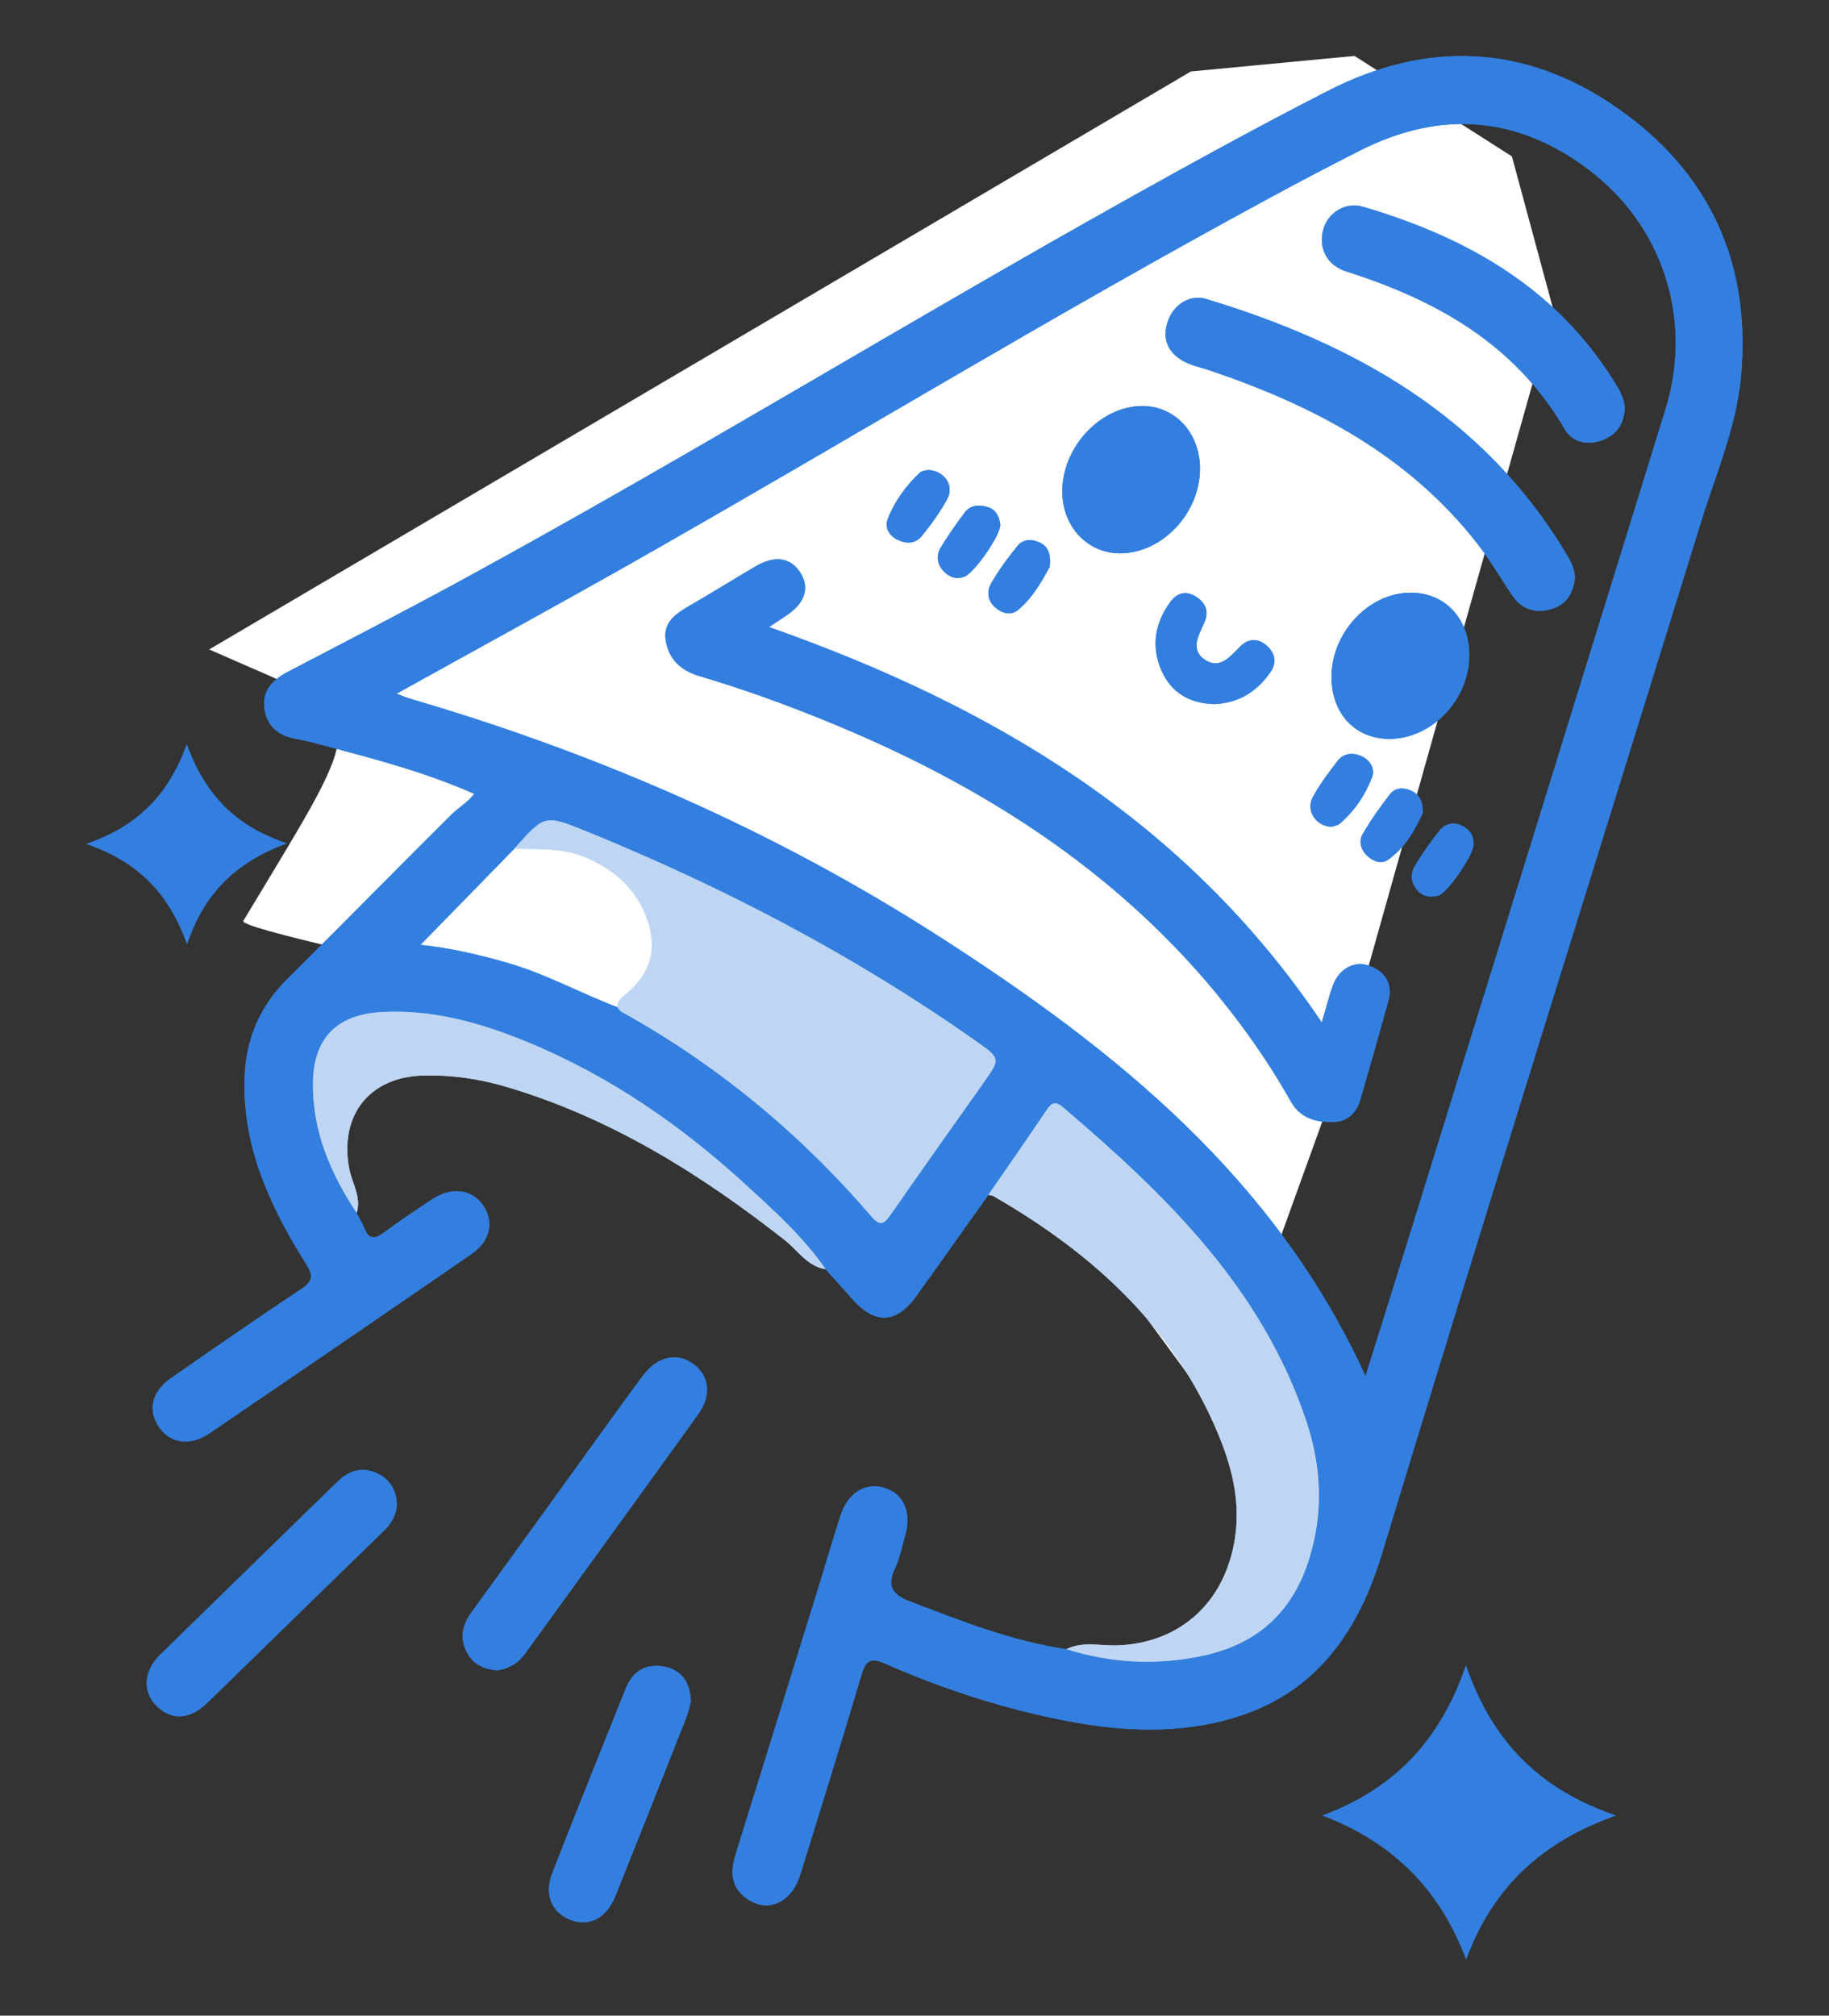 <svg xmlns="http://www.w3.org/2000/svg" xmlns:xlink="http://www.w3.org/1999/xlink" id="e8d7qcLzG1w1" viewBox="0 0 883.1 973"><rect x="0" y="0" width="883.1" height="973" fill="#333333" stroke="none"/><style><![CDATA[        #e8d7qcLzG1w9 {            animation: e8d7qcLzG1w9_c_o 1700ms linear infinite normal forwards        }        @keyframes e8d7qcLzG1w9_c_o {            0% {                opacity: 0            }            29.412% {                opacity: 1            }            58.824% {                opacity: 1            }            94.118% {                opacity: 0            }            100% {                opacity: 0            }        }        #e8d7qcLzG1w11 {            animation: e8d7qcLzG1w11_c_o 1700ms linear infinite normal forwards        }        @keyframes e8d7qcLzG1w11_c_o {            0% {                opacity: 1            }            17.647% {                opacity: 1            }            47.059% {                opacity: 0            }            76.471% {                opacity: 1            }            100% {                opacity: 1            }        }        #e8d7qcLzG1w13 {            animation: e8d7qcLzG1w13_c_o 1700ms linear infinite normal forwards        }        @keyframes e8d7qcLzG1w13_c_o {            0% {                opacity: 1            }            41.176% {                opacity: 1            }            70.588% {                opacity: 0            }            100% {                opacity: 1            }        }        ]]></style><g><path d="M575 34.5L101 313.5C180.667 349 181.5 338 117.5 444.5C113.213 451.634 441.333 512.5 491 551L587.5 682.5L644 526L750 149.5L730 75.5L654 27L575 34.5Z" fill="white" style="transform: translateX(10%);"></path><path d="M477.2,576.8c-11.5,16.2-23,32.4-34.5,48.5-10,14-20.3,14.3-31.7,1.2-4-4.6-8.2-9.1-12.3-13.7-10.8-15.7-24.9-28.2-38.7-40.9-31.4-28.8-66.1-52.6-105.6-68.9-22.3-9.2-45.3-15.8-70-14.4-21.6,1.2-32.9,12.4-33.3,33.8-.5,23.6,8.4,44,21.1,63.2c1.2,2.4,2.7,4.8,3.7,7.3c2.1,5.2,4.8,5.5,9.2,2.3c7.7-5.7,15.7-11.1,23.8-16.4c9.3-6.1,19.2-4.7,24.5,3.3c5.2,7.9,3.3,17-5.7,23.2-42.2,29.1-84.5,58-126.9,86.8-9,6.1-18.4,4.6-23.8-2.9-5.8-8.2-3.9-17.3,5.5-23.9c20.9-14.5,41.8-29,63-43.1c5.7-3.8,5.8-6.4,2.3-12C131.2,583.7,118,556,118,523.7c0-19.9,6.4-36.9,20.7-51.1c26.6-26.4,52.9-53.2,79.5-79.6c3.4-3.3,7.7-5.7,10.8-9.8-23.6-10.4-46.7-16.4-69.8-22.6-5.6-1.5-11.3-3.1-17-4.1-8.6-1.6-13.7-6.8-14.6-15.1-.8-8,4-13.2,11-16.9c29.3-15.3,58.6-30.4,87.5-46.2C333.5,219.6,437.9,155.6,544.7,95.9c31.8-17.8,63.8-35.3,96.2-51.9c47.8-24.6,95.3-22.8,139.6,7.9c44.6,30.8,64.9,74.7,60.2,128.9-2.1,24.8-12.2,47.9-19.5,71.5-51.4,166.1-103.6,331.9-154.1,498.2-13.7,45-39.2,74-86,82.2-26.5,4.7-52.8,1.3-78.7-4.6s-50.9-14.4-75.2-25.1c-6.8-3-9.2-1.4-11.2,5.3-9.6,32.3-19.6,64.4-29.6,96.6-4.3,13.8-15.9,18.8-26,11.5-7.6-5.5-7.8-13-5.2-21.3c13.1-42,26.1-84,39.1-126c3.9-12.5,7.5-25,11.5-37.4c3.5-10.9,11.7-16.1,20.8-13.6c9.6,2.7,13.7,11.7,10.4,23.3-1.5,5.3-2.6,10.8-4.9,15.7-3.9,8.4-1.5,12.6,7.1,15.9c24.7,9.4,49.3,19.3,75.7,23.1c22,6.9,44.2,8,66.7,3c25.7-5.7,42.3-20.9,50.4-46.2c7.2-22.5,6.2-44.7-1.2-66.7-21.4-64.3-67.9-109.4-117.7-151.8-3.9-3.3-5.7-1.7-7.9,1.7-9.2,13.6-18.6,27.1-28,40.7v0ZM248.3,409.7c-14.8,15.2-29.5,30.3-45.3,46.4c15,1.6,28.9,4.9,42.7,8.9c18.2,5.3,34.8,14.6,52.4,21.2.6.8,1.2,1.8,2,2.2c46.2,25.6,86.2,58.8,120.6,98.8c4.6,5.4,6.6,3.3,9.6-1.2c14.7-21.2,29.6-42.2,44.5-63.2c8.4-11.8,8.4-11.8-4.1-20.6-58.5-41.1-121.3-73.9-187.4-100.8-20.3-8.2-20.2-8.3-35,8.3v0Zm411,254.6c6.3-20,12.3-39.1,18.3-58.4c42.2-136.1,84.5-272.2,126.6-408.4c12.9-41.8-.2-85.9-34.3-113.4C734.7,56,696.4,52.4,656.2,72.9c-14.4,7.3-28.7,14.8-42.9,22.5-104,56.2-205,117.8-307.8,176.1-37.6,21.3-75.6,42-114.1,63.4c3,1.1,5.5,2.1,8,2.8c90.2,26.5,175.6,63.9,254.7,114.8c84.3,54.2,161.5,116,205.2,211.8v0Z" fill="#337fdf"></path><path d="M477.2,576.8c9.3-13.5,18.8-27.1,28-40.7c2.3-3.4,4-5,7.9-1.7c49.8,42.4,96.3,87.4,117.7,151.8c7.3,22,8.3,44.2,1.2,66.7-8,25.3-24.7,40.5-50.4,46.2-22.5,5-44.7,3.9-66.7-3c7.8-3.9,16.1-1.6,24.1-1.8c29.6-.9,50.9-19.3,56.7-48.4c4.2-21-1.4-40.2-9.7-58.7C564,638,525.8,604,480,577.6c-.6-.5-1.8-.6-2.8-.8Z" fill="#bed6f4"></path><path d="M172.2,585.5c-12.7-19.2-21.5-39.6-21.1-63.2.4-21.4,11.7-32.6,33.3-33.8c24.6-1.3,47.6,5.2,70,14.4c39.5,16.2,74.2,40.1,105.6,68.9c13.9,12.7,27.9,25.3,38.7,40.9-8.9-1.4-13.5-9.1-19.7-14-40.5-31.8-83.5-58.7-133.3-73.7-13.5-4.1-27.3-6.2-41.5-5.8-25.9.7-40.4,19.2-35.6,44.9c1.4,7.2,6,13.8,3.6,21.4v0Z" fill="#bed6f4"></path><path d="M240.3,806.3c-6.6-.4-11.9-2.9-14.8-8.5-3.5-6.7-2.5-13.1,2-19.3c19-26.1,37.9-52.3,56.8-78.5c8.7-12,17.2-24,26.1-35.9c6.9-9.2,16.3-11.4,24-5.9c8.1,5.7,9.4,15.1,2.7,24.5-27.7,38.5-55.6,76.9-83.4,115.3-3.5,4.9-8,7.5-13.4,8.3v0Zm-48.7-80.7c0,5.5-2.5,9.7-6.4,13.5-28.4,27.5-56.6,55.2-85,82.8-8.7,8.4-17.3,8.7-24.6,1.6-6.8-6.7-6.4-16.7,1.6-24.6c28.5-27.9,57.1-55.7,85.7-83.6c5.4-5.3,11.5-7.4,18.8-4.3c6.3,2.9,9.5,7.8,9.9,14.6Zm142,95.9c-.5,1.6-1.1,4.7-2.2,7.5-11.3,28.7-22.7,57.4-34.2,86.1-4.4,10.9-12.6,15.1-21.7,11.7-9.2-3.5-12.9-12.3-8.7-23c11.6-29.7,23.6-59.3,35.4-88.9c3.5-8.6,10.2-12.1,18.9-10.3c7.8,1.6,12.1,7.2,12.5,16.9v0Z" transform="translate(0 0)" fill="#337fdf"></path><path d="M248.3,409.7c14.8-16.6,14.7-16.5,35-8.3c66.1,26.9,129,59.7,187.4,100.8c12.5,8.8,12.5,8.7,4.1,20.6-14.9,21.1-29.8,42.1-44.5,63.2-3.1,4.4-5,6.6-9.6,1.2-34.3-40-74.4-73.1-120.6-98.8-.8-.5-1.3-1.5-2-2.2-.3-2.8,1.6-4.2,3.5-5.8c12.4-10.1,16-21.8,11-36.3s-15.3-23.8-29.1-29.9c-11.3-5-23.3-4.2-35.2-4.5v0Z" fill="#bed6f4"></path><path d="M638.2,493.6c2.1-7,3.4-12.4,5.2-17.5c2.9-8.3,10.4-12.6,17.8-9.9c7.7,2.9,11.4,8.7,9.1,17.1-4.4,15.9-8.9,31.8-13.5,47.6-1.8,6.1-6.1,10.5-12.5,10.7-8.4.3-16.4-1.5-21.1-10-11.7-20.7-25.5-40-41-58.1-50.2-58.2-113.5-97.1-183.9-125.7-19.7-8-39.8-15.3-60.2-21.3-9.3-2.7-15.3-8.2-16.7-17.6-1.3-9.1,5.7-13.1,12.4-17c10.4-6,20.6-12.4,31-18.5c9.4-5.5,16.9-4.3,21.6,3s2.3,14.8-6.7,20.7c-2.3,1.5-4.5,3-8.4,5.6c107.6,37.9,201.2,93.2,266.9,190.9v0ZM760.4,279.3c-.8,6.8-4,12.5-11,14.6-7.5,2.3-14.4.6-19.1-6.3-5.6-8.2-10.6-16.9-16.7-24.8-33.4-43-79.2-67-129.5-84-4.2-1.4-8.7-2.3-12.6-4.4-7.5-4.1-10.5-10.7-7.7-19.1c2.6-8.1,10.7-13.4,18.5-11C654,166,716.5,200.9,756.4,267.6c2.1,3.5,4,7.1,4,11.7v0Zm24.1-82.1c-.5,7.7-4.1,12.8-10.9,15.3-7.4,2.8-14.5.9-18.2-5.5-23.9-40.9-61.8-62.1-105.2-75.9-9.5-3-13.7-11.2-11.3-20.2c2.2-8.2,10.6-13.6,19.2-11.1c50.2,14.8,93.6,39.3,121.9,85.4c2.4,3.9,4.4,7.8,4.5,12v0ZM642.9,326.3c.2-21.4,18.5-40.5,38.7-40.2c16.4.2,28,12.9,27.8,30.5-.2,21.5-18.3,40.2-38.8,40.1-16.6-.2-27.9-12.5-27.7-30.4ZM579.4,226c.1,21.4-17.8,40.7-38,41.1-16.1.3-28.5-12.7-28.5-29.9c0-21.2,18.1-40.8,38.1-41.2c16-.3,28.3,12.7,28.4,30v0Zm6.7,113.9c-11.9-.4-20.7-5.6-25.4-16.4-5-11.7-3-23,4.5-33.1c2.9-3.9,7.2-5.5,11.9-2.6c4.6,2.8,6.8,6.8,4.6,12.2-2.6,6.3-7.5,13.4.1,18.5c7.4,4.9,12.3-1.8,17.3-6.7c3.6-3.5,8.2-3.8,12.2-.4c4.2,3.5,5.4,8.2,2.2,12.9-6.5,9.6-15.6,15.2-27.4,15.6v0Zm56.8,59.2c-7.6-.2-12.5-7.9-9.1-14.2s7.8-12.1,12.2-17.8c2.9-3.6,7.4-3.9,11.3-2.1c4.1,1.8,6.7,6,5.2,10.1-3.3,8.7-8.5,16.4-15.6,22.5-1.2,1-3.1,1.2-4,1.5v0ZM448,226.9c8,.2,12.9,7.6,9.4,13.9-3.4,6.3-7.7,12.2-12.2,17.8-3.2,4.1-7.9,4-12.2,1.8-3.6-1.9-5.9-5.7-4.5-9.5c3.3-8.7,8.7-16.2,15.5-22.6c1.2-1.1,3.2-1.2,4-1.4v0Zm35,26.4c0,5.3-12.6,23.2-17.2,25-4.1,1.6-7.5.3-10.2-2.6-3.2-3.3-3.7-7.6-1.4-11.4c3.6-5.8,7.5-11.5,11.6-16.9c2.8-3.7,7.1-3.9,11.2-2.6c4.2,1.4,5.5,4.9,6,8.5v0ZM686.9,392.6c-3.6,7.8-8.3,16.4-16.5,22.3-3.4,2.5-7.3,1-10.3-1.8-3.1-2.9-4.1-7.1-2.2-10.4c3.9-6.8,8.5-13.2,13.3-19.4c2.5-3.2,6.7-3.3,10.4-1.5c3.9,1.9,5.5,5.2,5.3,10.8Zm24.6,15c0,5-12.5,23.4-17,24.7-3.8,1.1-7.5.6-10.3-2.7-3-3.6-3.4-7.7-1.1-11.5c3.5-5.8,7.5-11.5,11.7-16.9c2.7-3.5,6.7-4.7,11.1-2.6c3.7,1.8,5.7,4.8,5.6,9ZM506.8,273.7c-3.6,6.5-7.9,14.6-15.1,20.6-3.7,3.1-7.8,1.8-11.2-1.1-3.6-3.1-4.1-7.6-2.1-11.3c3.7-6.5,8.2-12.6,12.9-18.4c2.9-3.6,7.4-3.3,11.3-1.3c3.7,2.1,4.9,5.6,4.2,11.5v0Z" fill="#337fdf"></path></g><g><path d="M477.2,576.8c-11.5,16.2-23,32.4-34.5,48.5-10,14-20.3,14.3-31.7,1.2-4-4.6-8.2-9.1-12.3-13.7-10.8-15.7-24.9-28.2-38.7-40.9-31.4-28.8-66.1-52.6-105.6-68.9-22.3-9.2-45.3-15.8-70-14.4-21.6,1.2-32.9,12.4-33.3,33.8-.5,23.6,8.4,44,21.1,63.2c1.2,2.4,2.7,4.8,3.7,7.3c2.1,5.2,4.8,5.5,9.2,2.3c7.7-5.7,15.7-11.1,23.8-16.4c9.3-6.1,19.2-4.7,24.5,3.3c5.2,7.9,3.3,17-5.7,23.2-42.2,29.1-84.5,58-126.9,86.8-9,6.1-18.4,4.6-23.8-2.9-5.8-8.2-3.9-17.3,5.5-23.9c20.9-14.5,41.8-29,63-43.1c5.7-3.8,5.8-6.4,2.3-12C131.2,583.7,118,556,118,523.7c0-19.9,6.4-36.9,20.7-51.1c26.6-26.4,52.9-53.2,79.5-79.6c3.4-3.3,7.7-5.7,10.8-9.8-23.6-10.4-46.7-16.4-69.8-22.6-5.6-1.5-11.3-3.1-17-4.1-8.6-1.6-13.7-6.8-14.6-15.1-.8-8,4-13.2,11-16.9c29.3-15.3,58.6-30.4,87.5-46.2C333.5,219.6,437.9,155.6,544.7,95.9c31.8-17.8,63.8-35.3,96.2-51.9c47.8-24.6,95.3-22.8,139.6,7.9c44.6,30.8,64.9,74.7,60.2,128.9-2.1,24.8-12.2,47.9-19.5,71.5-51.4,166.1-103.6,331.9-154.1,498.2-13.7,45-39.2,74-86,82.2-26.5,4.7-52.8,1.3-78.7-4.6s-50.9-14.4-75.2-25.1c-6.8-3-9.2-1.4-11.2,5.3-9.6,32.3-19.6,64.4-29.6,96.6-4.3,13.8-15.9,18.8-26,11.5-7.6-5.5-7.8-13-5.2-21.3c13.1-42,26.1-84,39.1-126c3.9-12.5,7.5-25,11.5-37.4c3.5-10.9,11.7-16.1,20.8-13.6c9.6,2.7,13.7,11.7,10.4,23.3-1.5,5.3-2.6,10.8-4.9,15.7-3.9,8.4-1.5,12.6,7.1,15.9c24.7,9.4,49.3,19.3,75.7,23.1c22,6.9,44.2,8,66.7,3c25.7-5.7,42.3-20.9,50.4-46.2c7.2-22.5,6.2-44.7-1.2-66.7-21.4-64.3-67.9-109.4-117.7-151.8-3.9-3.3-5.7-1.7-7.9,1.7-9.2,13.6-18.6,27.1-28,40.7v0ZM248.3,409.7c-14.8,15.2-29.5,30.3-45.3,46.4c15,1.6,28.9,4.9,42.7,8.9c18.2,5.3,34.8,14.6,52.4,21.2.6.8,1.2,1.8,2,2.2c46.2,25.6,86.2,58.8,120.6,98.8c4.6,5.4,6.6,3.3,9.6-1.2c14.7-21.2,29.6-42.2,44.5-63.2c8.4-11.8,8.4-11.8-4.1-20.6-58.5-41.1-121.3-73.9-187.4-100.8-20.3-8.2-20.2-8.3-35,8.3v0Zm411,254.6c6.3-20,12.3-39.1,18.3-58.4c42.2-136.1,84.5-272.2,126.6-408.4c12.9-41.8-.2-85.9-34.3-113.4C734.7,56,696.4,52.4,656.2,72.9c-14.4,7.3-28.7,14.8-42.9,22.5-104,56.2-205,117.8-307.8,176.1-37.6,21.3-75.6,42-114.1,63.4c3,1.1,5.5,2.1,8,2.8c90.2,26.5,175.6,63.9,254.7,114.8c84.3,54.2,161.5,116,205.2,211.8v0Z" fill="#337fdf"></path><path d="M477.2,576.8c9.3-13.5,18.8-27.1,28-40.7c2.3-3.4,4-5,7.9-1.7c49.8,42.4,96.3,87.4,117.7,151.8c7.3,22,8.3,44.2,1.2,66.7-8,25.3-24.7,40.5-50.4,46.2-22.5,5-44.7,3.9-66.7-3c7.8-3.9,16.1-1.6,24.1-1.8c29.6-.9,50.9-19.3,56.7-48.4c4.2-21-1.4-40.2-9.7-58.7C564,638,525.8,604,480,577.6c-.6-.5-1.8-.6-2.8-.8Z" fill="#bed6f4"></path><path d="M172.2,585.5c-12.7-19.2-21.5-39.6-21.1-63.2.4-21.4,11.7-32.6,33.3-33.8c24.6-1.3,47.6,5.2,70,14.4c39.5,16.2,74.2,40.1,105.6,68.9c13.9,12.7,27.9,25.3,38.7,40.9-8.9-1.4-13.5-9.1-19.7-14-40.5-31.8-83.5-58.7-133.3-73.7-13.5-4.1-27.3-6.2-41.5-5.8-25.9.7-40.4,19.2-35.6,44.9c1.4,7.2,6,13.8,3.6,21.4v0Z" fill="#bed6f4"></path><path d="M240.3,806.3c-6.6-.4-11.9-2.9-14.8-8.5-3.5-6.7-2.5-13.1,2-19.3c19-26.1,37.9-52.3,56.8-78.5c8.7-12,17.2-24,26.1-35.9c6.9-9.2,16.3-11.4,24-5.9c8.1,5.7,9.4,15.1,2.7,24.5-27.7,38.5-55.6,76.9-83.4,115.3-3.5,4.9-8,7.5-13.4,8.3v0Zm-48.7-80.7c0,5.5-2.5,9.7-6.4,13.5-28.4,27.5-56.6,55.2-85,82.8-8.7,8.4-17.3,8.7-24.6,1.6-6.8-6.7-6.4-16.7,1.6-24.6c28.5-27.9,57.1-55.7,85.7-83.6c5.4-5.3,11.5-7.4,18.8-4.3c6.3,2.9,9.5,7.8,9.9,14.6Zm142,95.9c-.5,1.6-1.1,4.7-2.2,7.5-11.3,28.7-22.7,57.4-34.2,86.1-4.4,10.9-12.6,15.1-21.7,11.7-9.2-3.5-12.9-12.3-8.7-23c11.6-29.7,23.6-59.3,35.4-88.9c3.5-8.6,10.2-12.1,18.9-10.3c7.8,1.6,12.1,7.2,12.5,16.9v0Z" transform="translate(0 0)" fill="#337fdf"></path><path d="M248.3,409.7c14.8-16.6,14.7-16.5,35-8.3c66.1,26.9,129,59.7,187.4,100.8c12.5,8.8,12.5,8.7,4.1,20.6-14.9,21.1-29.8,42.1-44.5,63.2-3.1,4.4-5,6.6-9.6,1.2-34.3-40-74.4-73.1-120.6-98.8-.8-.5-1.3-1.5-2-2.2-.3-2.8,1.6-4.2,3.5-5.8c12.4-10.1,16-21.8,11-36.3s-15.3-23.8-29.1-29.9c-11.3-5-23.3-4.2-35.2-4.5v0Z" fill="#bed6f4"></path><path d="M638.2,493.6c2.1-7,3.4-12.4,5.2-17.5c2.9-8.3,10.4-12.6,17.8-9.9c7.7,2.9,11.4,8.7,9.1,17.1-4.4,15.9-8.9,31.8-13.5,47.6-1.8,6.1-6.1,10.5-12.5,10.7-8.4.3-16.4-1.5-21.1-10-11.7-20.7-25.5-40-41-58.1-50.2-58.2-113.5-97.1-183.9-125.7-19.7-8-39.8-15.3-60.2-21.3-9.3-2.7-15.3-8.2-16.7-17.6-1.3-9.1,5.7-13.1,12.4-17c10.4-6,20.6-12.4,31-18.5c9.4-5.5,16.9-4.3,21.6,3s2.3,14.8-6.7,20.7c-2.3,1.5-4.5,3-8.4,5.6c107.6,37.9,201.2,93.2,266.9,190.9v0ZM760.4,279.3c-.8,6.8-4,12.5-11,14.6-7.5,2.3-14.4.6-19.1-6.3-5.6-8.2-10.6-16.9-16.7-24.8-33.4-43-79.2-67-129.5-84-4.2-1.4-8.7-2.3-12.6-4.4-7.5-4.1-10.5-10.7-7.7-19.1c2.6-8.1,10.7-13.4,18.5-11C654,166,716.5,200.9,756.4,267.6c2.1,3.5,4,7.1,4,11.7v0Zm24.1-82.1c-.5,7.7-4.1,12.8-10.9,15.3-7.4,2.8-14.5.9-18.2-5.5-23.9-40.9-61.8-62.1-105.2-75.9-9.5-3-13.7-11.2-11.3-20.2c2.2-8.2,10.6-13.6,19.2-11.1c50.2,14.8,93.6,39.3,121.9,85.4c2.4,3.9,4.4,7.8,4.5,12v0ZM642.9,326.3c.2-21.4,18.5-40.5,38.7-40.2c16.4.2,28,12.9,27.8,30.5-.2,21.5-18.3,40.2-38.8,40.1-16.6-.2-27.9-12.5-27.7-30.4ZM579.4,226c.1,21.4-17.8,40.7-38,41.1-16.1.3-28.5-12.7-28.5-29.9c0-21.2,18.1-40.8,38.1-41.2c16-.3,28.3,12.7,28.4,30v0Zm6.7,113.9c-11.9-.4-20.7-5.6-25.4-16.4-5-11.7-3-23,4.5-33.1c2.9-3.9,7.2-5.5,11.9-2.6c4.6,2.8,6.8,6.8,4.6,12.2-2.6,6.3-7.5,13.4.1,18.5c7.4,4.9,12.3-1.8,17.3-6.7c3.6-3.5,8.2-3.8,12.2-.4c4.2,3.5,5.4,8.2,2.2,12.9-6.5,9.6-15.6,15.2-27.4,15.6v0Zm56.8,59.2c-7.6-.2-12.5-7.9-9.1-14.2s7.8-12.1,12.2-17.8c2.9-3.6,7.4-3.9,11.3-2.1c4.1,1.8,6.7,6,5.2,10.1-3.3,8.7-8.5,16.4-15.6,22.5-1.2,1-3.1,1.2-4,1.5v0ZM448,226.9c8,.2,12.9,7.6,9.4,13.9-3.4,6.3-7.7,12.2-12.2,17.8-3.2,4.1-7.9,4-12.2,1.8-3.6-1.9-5.9-5.7-4.5-9.5c3.3-8.7,8.7-16.2,15.5-22.6c1.2-1.1,3.2-1.2,4-1.4v0Zm35,26.4c0,5.3-12.6,23.2-17.2,25-4.1,1.6-7.5.3-10.2-2.6-3.2-3.3-3.7-7.6-1.4-11.4c3.6-5.8,7.5-11.5,11.6-16.9c2.8-3.7,7.1-3.9,11.2-2.6c4.2,1.4,5.5,4.9,6,8.5v0ZM686.9,392.6c-3.6,7.8-8.3,16.4-16.5,22.3-3.4,2.5-7.3,1-10.3-1.8-3.1-2.9-4.1-7.1-2.2-10.4c3.9-6.8,8.5-13.2,13.3-19.4c2.5-3.2,6.7-3.3,10.4-1.5c3.9,1.9,5.5,5.2,5.3,10.8Zm24.6,15c0,5-12.5,23.4-17,24.7-3.8,1.1-7.5.6-10.3-2.7-3-3.6-3.4-7.7-1.1-11.5c3.5-5.8,7.5-11.5,11.7-16.9c2.7-3.5,6.7-4.7,11.1-2.6c3.7,1.8,5.7,4.8,5.6,9ZM506.8,273.7c-3.6,6.5-7.9,14.6-15.1,20.6-3.7,3.1-7.8,1.8-11.2-1.1-3.6-3.1-4.1-7.6-2.1-11.3c3.7-6.5,8.2-12.6,12.9-18.4c2.9-3.6,7.4-3.3,11.3-1.3c3.7,2.1,4.9,5.6,4.2,11.5v0Z" fill="#337fdf"></path></g><g id="e8d7qcLzG1w9" opacity="0"><path d="M766.5,818.8c-9-21.5-23.2-36.5-47.8-45.1c23.5-9.6,39.2-23.8,47.6-49.1c8.7,24.7,23.1,39.9,48,48.3-23.5,9.5-39.5,23.5-47.8,45.9v0Z" fill="#337fdf"></path></g><g id="e8d7qcLzG1w11"><path d="M707.9,946c-12.7-34-35.6-56.8-69.5-69.6c34.1-12.7,56.8-35.5,69.4-72.6c12.7,36.9,35.4,59.9,72.5,72.6-36.8,13-59.9,35.6-72.4,69.6Z" fill="#337fdf"></path></g><g id="e8d7qcLzG1w13"><path d="M90.2,359.2c8.7,24.1,23.2,39.5,48.4,47.9-24.6,9.2-39.8,23.7-48.3,48.8-8.8-24.7-23.9-40.1-48.8-48.5c25.4-8.7,40-24.2,48.7-48.2v0Z" fill="#337fdf"></path></g></svg>